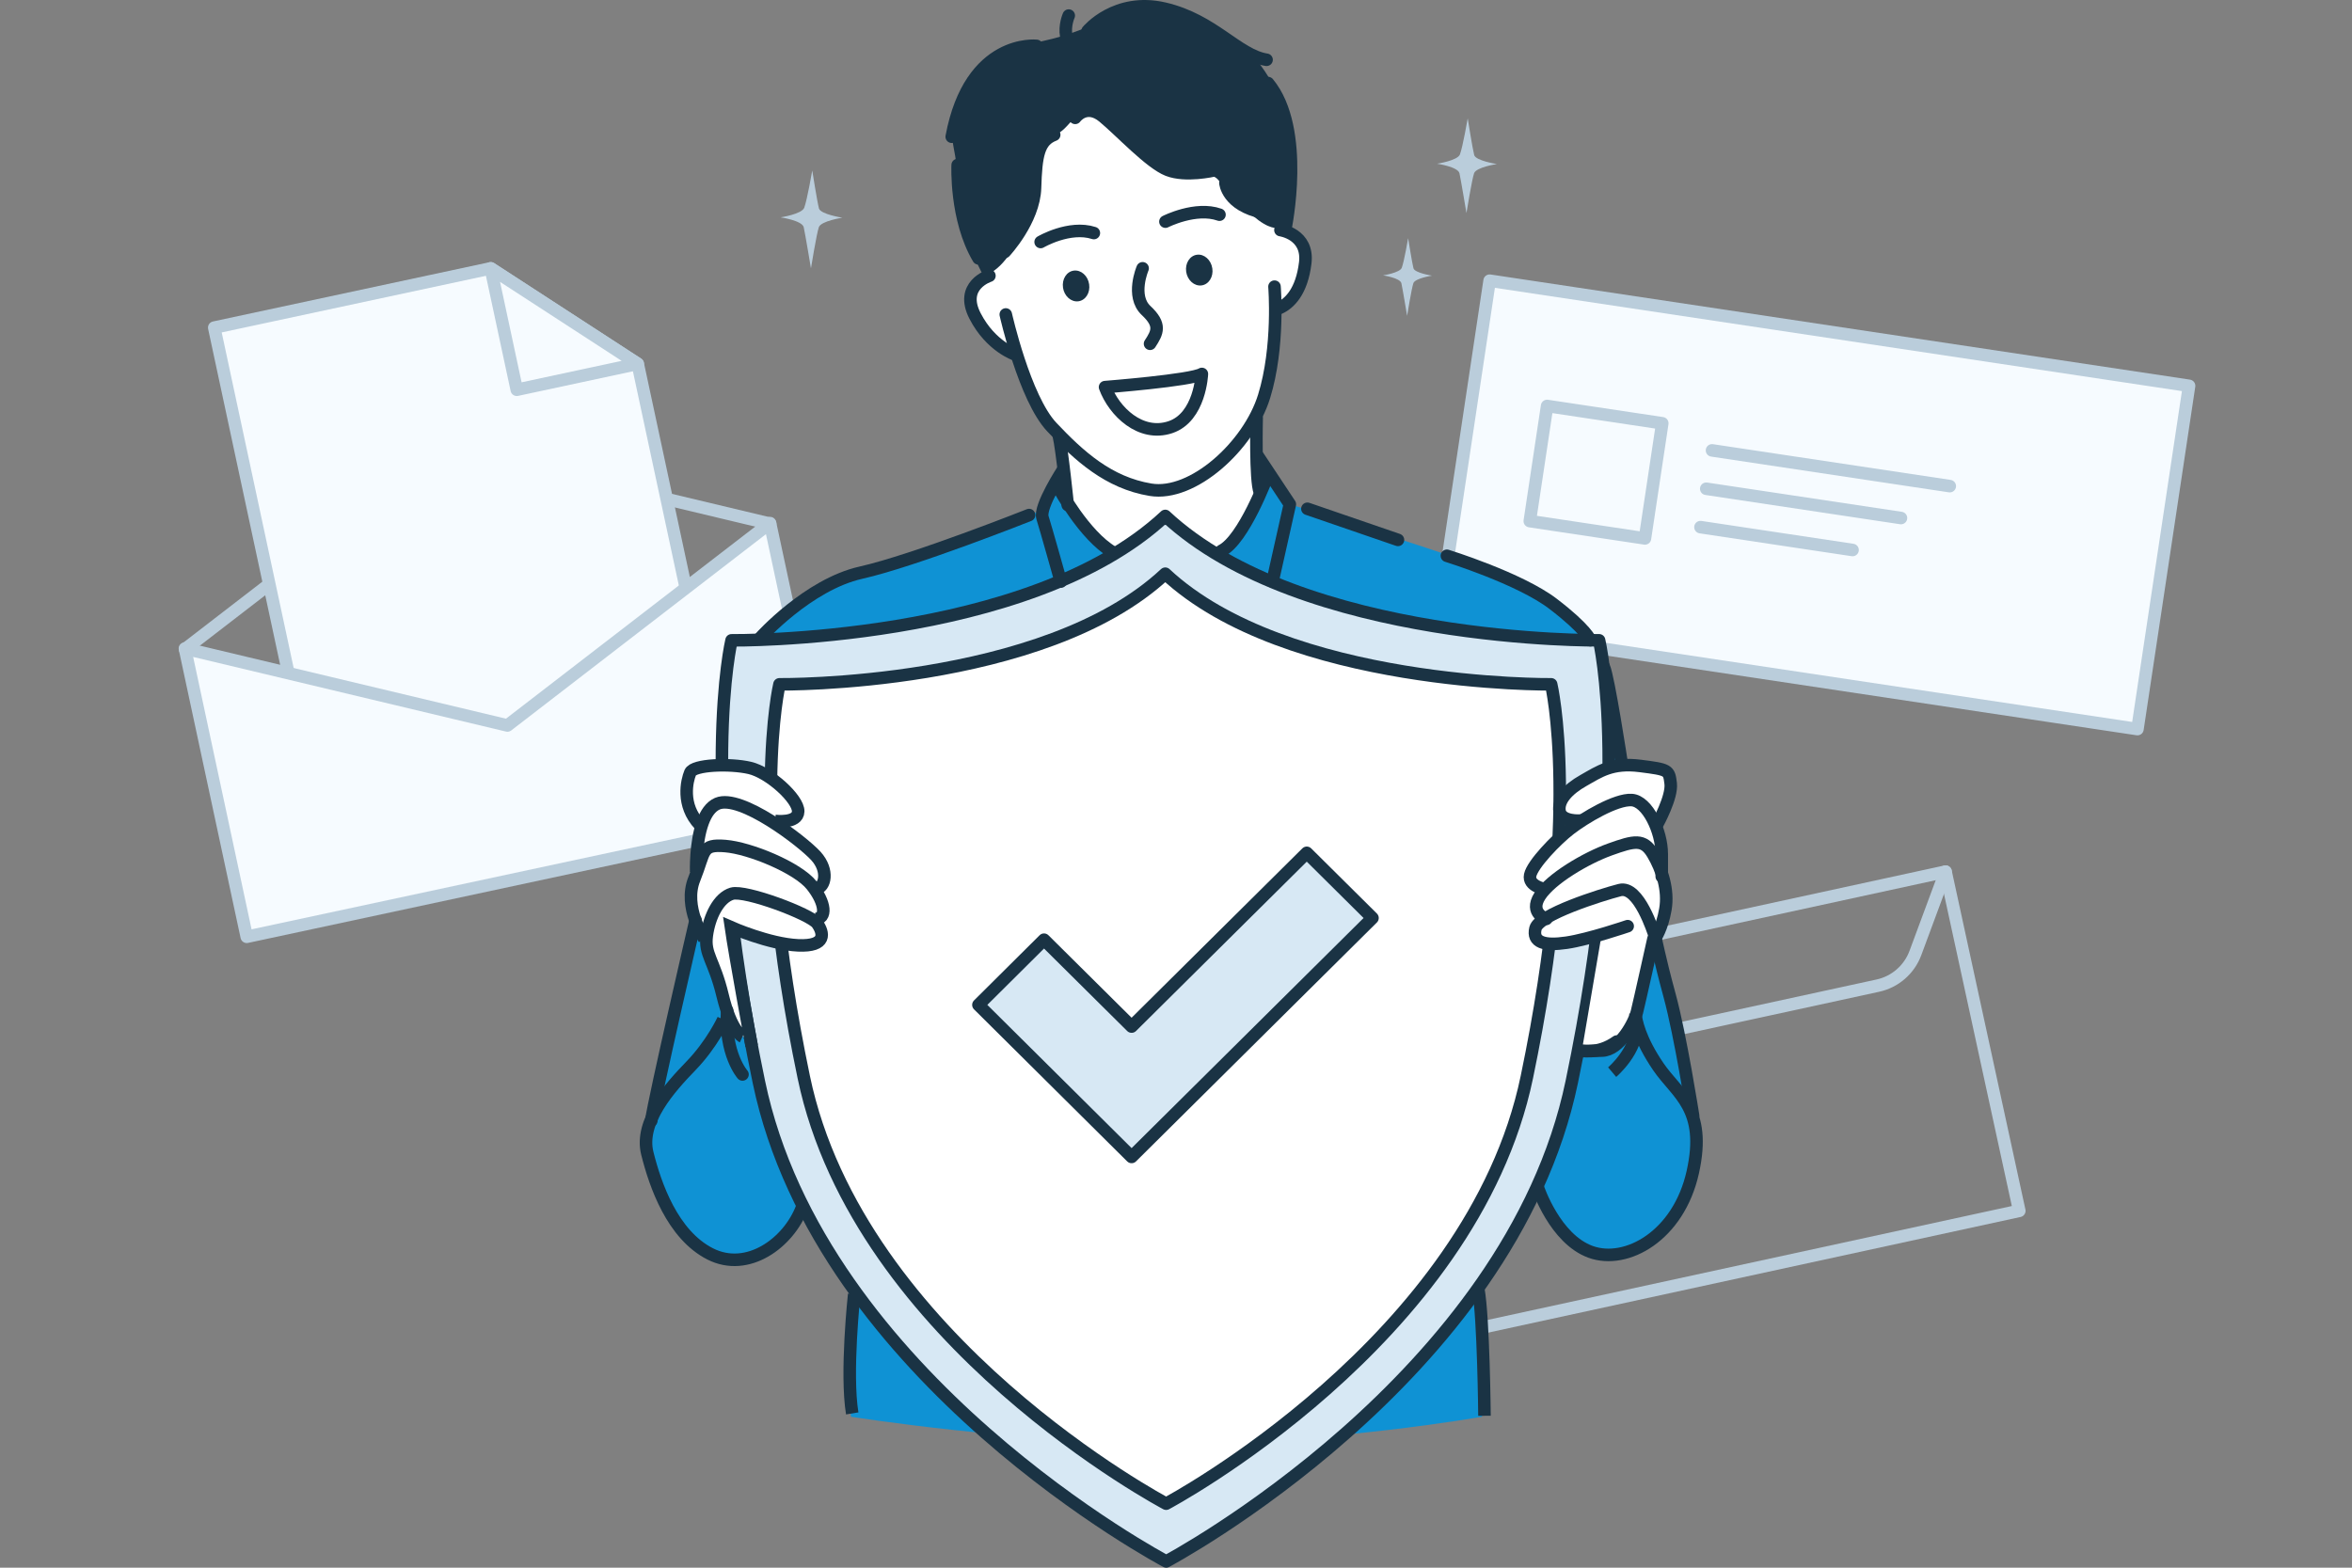 <svg fill="none" height="250" viewBox="0 0 375 250" width="375" xmlns="http://www.w3.org/2000/svg" xmlns:xlink="http://www.w3.org/1999/xlink"><rect x="0" y="0" width="375" height="250" fill="#808080" stroke="none"/><clipPath id="a"><path d="m0 0h99v100h-99z" transform="matrix(.978 -.21 .21 .978 17 53.752)"/></clipPath><g clip-path="url(#a)" stroke="#bacddb" stroke-linecap="round" stroke-linejoin="round" stroke-width="2"><path d="m122.79 83.521-51.416-12.272-41.867 32.27"/><g fill="#f6fbff"><path d="m101.679 58.021 14.825 69.152-63.366 13.584-18.976-88.513 44.082-9.45z"/><path d="m101.679 58.021-19.285 4.134-4.151-19.361z"/><path d="m132.624 129.391-93.283 19.998-9.855-45.969 51.416 12.272 41.867-32.27z"/></g></g><path d="m349.021 61.528-111.516-16.766-8.23 54.738 111.516 16.766z" fill="#f6fbff" stroke="#bacddb" stroke-linecap="round" stroke-linejoin="round" stroke-width="2"/><path d="m265.029 67.501-18.359-2.76-2.761 18.359 18.36 2.76z" fill="#f6fbff" stroke="#bacddb" stroke-linecap="round" stroke-linejoin="round" stroke-width="2"/><path d="m272.963 71.823 37.905 5.699" stroke="#bacddb" stroke-linecap="round" stroke-linejoin="round" stroke-width="2"/><path d="m272.043 77.942 31.044 4.667" stroke="#bacddb" stroke-linecap="round" stroke-linejoin="round" stroke-width="2"/><path d="m271.123 84.062 24.245 3.645" stroke="#bacddb" stroke-linecap="round" stroke-linejoin="round" stroke-width="2"/><path d="m310.198 139.001-110.198 23.946 11.754 54.091 110.198-23.946z" stroke="#bacddb" stroke-linecap="round" stroke-linejoin="round" stroke-width="2"/><path d="m200 162.947 9.501 9.785c1.985 2.046 4.888 2.921 7.673 2.316l82.225-17.868c2.748-.597 5.004-2.555 5.986-5.192l4.816-12.988" stroke="#bacddb" stroke-linecap="round" stroke-linejoin="round" stroke-width="2"/><path clip-rule="evenodd" d="m152.79 18.528c1.626-5.328 3.13-7.468 6.7-9.722 2.771-1.749 5.899-1.882 9.688-2.996 3.586-1.051 7.831-3.101 10.781-3.907 10.088-2.748 18.555 5.734 18.555 5.734s4.849 4.149 6.502 11.428c1.651 7.282.106 17.692.106 17.692l-48.232 7.322s-2.868-4.09-3.902-13.971-1.823-6.258-.198-11.586z" fill="#1a3344" fill-rule="evenodd"/><path clip-rule="evenodd" d="m110.63 147.403 4.919-25.656s.558-17.183 8.422-23.107c8.273-6.23 23.311-11.093 33.074-14.058 5.501-1.671 9.598-3.467 9.598-3.467l2.885-5.83 31.575-.713 4.545 5.843s8.543 2.664 18.327 5.833c8.886 2.881 18.747 6.022 25.044 10.969 6.626 5.204 7.636 11.933 8.369 16.827.731 4.881 1.192 7.933 1.192 7.933l5.283 27.851s8.034 27.876 6.474 35.803c-.483 2.45-1.007 3.873-2.202 6.035-2.774 5.014-7.456 9.635-11.397 9.021-2.901-.45-5.808-2.378-7.879-4.869-2.295-2.757-3.601-6.081-3.601-6.081l-9.595-.124s-.354 5.095-.199 14.172c.071 4.122.84 9.459 1.01 13.63.204 5.011-.186 8.512-.186 8.512s-23.772 4.24-48.926 4.24c-25.153 0-51.687-4.24-51.687-4.24s-.409-4.292-.26-8.45c.167-4.63.897-9.397.969-14.182.133-9.083-.171-13.704-.171-13.704l-7.557.019s-.143 2.512-2.137 5.287c-2.213 3.083-6.449 6.472-9.753 6.618-4.585.202-9.44-7.024-11.57-10.531-3.297-5.44-1.192-15.993 1.08-25.777 2.137-9.192 4.354-17.807 4.354-17.807z" fill="#0f92d4" fill-rule="evenodd"/><path clip-rule="evenodd" d="m157.54 43.722c2.567-1.175 5.161-4.999 6.669-10.755 1.099-4.184.675-10.742 3.87-11.471 2.387-.546 3.257-4.5 6.326-3.644 3.223.899 5.644 5.492 9.27 7.734 1.836 1.138 4.35 1.91 6.09 2.124 2.263.279 3.619-.099 4.542 1.061 1.161 1.467 4.52 5.021 6.372 6.37 2.316 1.687 3.118 1.048 3.969 1.442 4.818 2.227 3.873 6.878 2.149 9.818-1.443 2.459-3.387 3.442-3.387 3.442s-.344 5.551-1.124 9.669c-.78 4.118-2.004 6.801-2.004 6.801l.586 12.175s-1.267 3.65-4.162 7.372c-2.281 2.93-6.294 5.669-7.04 7.418-.561 1.312-1.477 6.441-2.075 8.557-.966 3.42-1.956 4.496-1.956 4.496s.204-10.64-3.8-13.887c-5.83-4.726-11.594-11.908-11.594-11.908l-1.289-10.476s-2.232-2.701-3.975-6.181-2.997-7.744-2.997-7.744-2.505.288-4.945-2.493c-2.018-2.307-4.322-7.706.511-9.924z" fill="#fff" fill-rule="evenodd"/><path d="m185.944 248.997s54.778-29.042 64.658-76.471c9.876-47.43 4.356-70.415 4.356-70.415s-47.381.536-69.169-19.832v.434-.431c-21.787 20.368-69.153 19.832-69.153 19.832s-5.52 22.986 4.357 70.415c9.876 47.429 64.951 76.471 64.951 76.471" fill="#d7e8f4"/><path d="m247.196 109.24s-42.061.478-61.406-17.605v.385-.381c-19.342 18.083-61.394 17.605-61.394 17.605s-4.902 20.406 3.867 62.513c8.768 42.105 57.663 67.891 57.663 67.891v-2.63 2.63s48.631-25.783 57.403-67.891c8.768-42.107 3.867-62.513 3.867-62.513z" fill="#fff"/><path d="m185.944 248.997s54.778-29.042 64.658-76.471c9.876-47.43 4.356-70.415 4.356-70.415s-47.381.536-69.169-19.832v.434-.431c-21.787 20.368-69.153 19.832-69.153 19.832s-5.52 22.986 4.357 70.415c9.876 47.429 64.951 76.471 64.951 76.471" stroke="#1a3344" stroke-linecap="round" stroke-linejoin="round" stroke-width="2"/><path d="m185.929 239.79s48.727-25.833 57.511-68.024c8.787-42.188 3.877-62.637 3.877-62.637s-42.145.477-61.528-17.64v.385-.385c-19.378 18.117-61.514 17.64-61.514 17.64s-4.911 20.446 3.876 62.637c8.787 42.188 57.778 68.024 57.778 68.024" stroke="#1a3344" stroke-linecap="round" stroke-linejoin="round" stroke-width="2"/><path clip-rule="evenodd" d="m111.416 122.612c1.452-.549 4.542-.558 7.112-.362 3.483.266 9.066 4.791 8.734 7.151-.331 2.363-4.201 1.476-4.201 1.476s6.273 4.497 7.96 7.272c1.687 2.773-1.214 3.821-1.214 3.821s1.103 1.997 1.066 3.154c-.038 1.156-1.217 1.476-1.217 1.476s2.91 2.84-.294 3.951c-2.685.927-12.62-2.05-12.62-2.05l2.384 17.478-3.208-3.43-3.777-11.933s-1.582-2.853-1.87-5.753c-.288-2.899.721-5.842.721-5.842l.006-3.573.57-3.907s-4.901-7.142-.158-8.932z" fill="#fff" fill-rule="evenodd"/><path clip-rule="evenodd" d="m264.534 122.445c-1.452-.549-4.343-.54-6.913-.341-3.483.267-9.385 4.655-9.054 7.018.332 2.363 3.722 1.619 3.722 1.619s-5.756 4.487-7.44 7.262c-1.687 2.773.694 3.83.694 3.83s-1.103 1.998-1.066 3.154c.038 1.157 1.217 1.476 1.217 1.476s-2.91 2.841.294 3.948c2.685.927 9.289-.874 9.289-.874l-3.01 17.664 2.443.226 5.226-3.073 3.27-13.878s1.972-3.305 2.26-6.205-.712-5.526-.712-5.526l.124-3.446-.898-3.758s5.304-7.307.558-9.099z" fill="#fff" fill-rule="evenodd"/><path clip-rule="evenodd" d="m176.188 61.734s3.917-.158 8.214-.806c4.183-.629 7.224-1.293 7.224-1.293s-.298 8.37-6.75 8.86c-6.449.487-8.688-6.761-8.688-6.761z" fill="#fff" fill-rule="evenodd"/><path clip-rule="evenodd" d="m169.485 45.871c-.198-1.352.569-2.568 1.721-2.717 1.152-.149 2.248.825 2.446 2.177.202 1.352-.569 2.568-1.721 2.717-1.152.149-2.248-.825-2.449-2.177z" fill="#1a3344" fill-rule="evenodd"/><path clip-rule="evenodd" d="m189.124 43.338c-.198-1.352.57-2.568 1.722-2.717 1.151-.149 2.247.825 2.445 2.177.202 1.352-.569 2.568-1.721 2.717s-2.248-.825-2.449-2.177z" fill="#1a3344" fill-rule="evenodd"/><path clip-rule="evenodd" d="m232.774 24.619c.464-1.268 1.235-5.75 1.235-5.75s.765 4.838 1.034 5.855c.242.915 3.614 1.436 3.614 1.436s-3.285.499-3.629 1.458c-.344.958-1.22 6.364-1.22 6.364s-.873-5.238-1.112-6.345c-.226-1.039-3.57-1.529-3.57-1.529s3.289-.499 3.648-1.489z" fill="#bacddb" fill-rule="evenodd"/><path clip-rule="evenodd" d="m128.228 33.126c.48-1.312 1.276-5.939 1.276-5.939s.79 4.999 1.068 6.047c.251.946 3.734 1.482 3.734 1.482s-3.393.518-3.749 1.507-1.26 6.574-1.26 6.574-.901-5.415-1.152-6.556c-.232-1.073-3.688-1.579-3.688-1.579s3.397-.518 3.771-1.538z" fill="#bacddb" fill-rule="evenodd"/><path clip-rule="evenodd" d="m223.501 42.696c.381-1.042 1.012-4.714 1.012-4.714s.629 3.966.848 4.801c.199.75 2.964 1.175 2.964 1.175s-2.694.409-2.976 1.194-1 5.216-1 5.216-.715-4.295-.913-5.201c-.186-.85-2.926-1.253-2.926-1.253s2.697-.409 2.991-1.219z" fill="#bacddb" fill-rule="evenodd"/><g stroke-width="2"><path d="m118.383 165.328s-1.793-.844-3.162-6.547c-1.368-5.703-2.95-6.546-2.529-9.607s1.898-6.016 4.006-6.652c2.109-.636 12.543 3.272 13.596 4.751 1.052 1.479 1.582 3.693-3.056 3.482-4.639-.21-10.707-2.896-10.707-2.896.598 4.18 3.31 18.945 3.31 18.945" stroke="#1a3344" stroke-miterlimit="10"/><path d="m257.775 166.094c-3.068 2.217-5.879 1.392-5.879 1.392" stroke="#1a3344" stroke-linecap="round" stroke-linejoin="round"/><path d="m165.918 38.59s4.585-2.692 8.484-1.427" stroke="#1a3344" stroke-linecap="round" stroke-linejoin="round"/><path d="m185.814 35.343s4.821-2.453 8.617-1.107" stroke="#1a3344" stroke-linecap="round" stroke-linejoin="round"/><path d="m182.176 42.786s-1.898 4.435.554 6.729c2.453 2.295 1.818 3.483.632 5.306" stroke="#1a3344" stroke-linecap="round" stroke-linejoin="round"/><path d="m204.153 36.689s4.505.633 3.954 5.225-2.53 6.494-4.112 7.204" stroke="#1a3344" stroke-linecap="round" stroke-linejoin="round"/><path d="m176.188 61.734s13.818-1.082 15.438-2.099c0 0-.279 6.903-5.022 8.488-4.744 1.585-8.976-2.484-10.416-6.388z" stroke="#1a3344" stroke-linecap="round" stroke-linejoin="round"/><path d="m157.75 43.973s-4.82 1.504-2.291 6.413c2.53 4.909 6.483 6.174 6.483 6.174" stroke="#1a3344" stroke-linecap="round" stroke-linejoin="round"/><path d="m160.361 50.148s3.003 13.382 7.35 17.974c4.347 4.593 9.013 8.869 15.732 9.976 6.718 1.107 15.651-6.968 18.103-14.886 2.452-7.917 1.659-17.5 1.659-17.5" stroke="#1a3344" stroke-linecap="round" stroke-linejoin="round"/><path d="m170.237 80.536s-.895-8.854-1.433-11.108" stroke="#1a3344" stroke-linecap="round" stroke-linejoin="round"/><path d="m200.36 66.618s-.251 10.048.508 11.874" stroke="#1a3344" stroke-linecap="round" stroke-linejoin="round"/><path d="m160.202 40.171s4.663-4.99 4.821-10.215c.158-5.226.576-7.508 3.056-8.463" stroke="#1a3344" stroke-linecap="round" stroke-linejoin="round"/><path d="m171.426 18.795s1.74-2.453 4.505-.158c2.765 2.295 7.431 7.362 10.276 8.472 2.846 1.11 7.273.081 7.273.081" stroke="#1a3344" stroke-linecap="round" stroke-linejoin="round"/><path d="m195.378 29.165s.239 3.563 6.007 4.751" stroke="#1a3344" stroke-linecap="round" stroke-linejoin="round"/><path d="m204.945 36.45s3.319-15.835-2.768-23.2" stroke="#1a3344" stroke-linecap="round" stroke-linejoin="round"/><path d="m170.398 2.483s-.712 1.585-.396 3.247" stroke="#1a3344" stroke-linecap="round" stroke-linejoin="round"/><path d="m173.402 4.939s4.427-5.384 12.251-3.563c7.824 1.82 11.701 7.443 16.286 8.156" stroke="#1a3344" stroke-linecap="round" stroke-linejoin="round"/><path d="m165.262 7.315s-10.592-1.188-13.518 14.489" stroke="#1a3344" stroke-linecap="round" stroke-linejoin="round"/><path d="m152.691 26.315s-.396 8.631 3.32 14.886" stroke="#1a3344" stroke-linecap="round" stroke-linejoin="round"/><path d="m200.595 72.792 5.056 7.626-2.762 12.327" stroke="#1a3344" stroke-linecap="round" stroke-linejoin="round"/><path d="m202.097 75.881s-3.796 10.215-7.35 11.955" stroke="#1a3344" stroke-linecap="round" stroke-linejoin="round"/><path d="m168.813 77.856s4.037 7.527 8.62 10.218" stroke="#1a3344" stroke-linecap="round" stroke-linejoin="round"/><path d="m169.528 74.851s-3.873 5.939-3.319 7.681c.555 1.743 2.926 10.215 2.926 10.215" stroke="#1a3344" stroke-linecap="round" stroke-linejoin="round"/><path d="m121.228 101.695s7.589-8.472 16.047-10.373c8.459-1.901 26.798-9.186 26.798-9.186" stroke="#1a3344" stroke-linecap="round" stroke-linejoin="round"/><path d="m110.899 146.745s-6.536 28.187-7.062 31.989" stroke="#1a3344" stroke-linecap="round" stroke-linejoin="round"/><path d="m118.383 171.344s-2.898-3.269-2.449-10.184" stroke="#1a3344" stroke-linecap="round" stroke-linejoin="round"/><path d="m115.327 162.583s-1.793 3.908-5.165 7.39c-3.371 3.483-8.22 8.87-6.957 13.937s4.007 12.984 10.013 16.045c6.007 3.061 12.543-1.795 14.651-7.39" stroke="#1a3344" stroke-miterlimit="10"/><path d="m136.195 206.393s-1.372 12.563-.316 19.004" stroke="#1a3344" stroke-miterlimit="10"/><path d="m236.684 225.775s-.145-15.583-.987-20.225" stroke="#1a3344" stroke-miterlimit="10"/><path d="m112.271 149.701s-3.372-5.067-1.583-9.502c1.79-4.435 1.053-5.594 4.954-5.278s11.527 3.439 13.775 6.258 2.459 5.353.561 5.353" stroke="#1a3344" stroke-miterlimit="10"/><path d="m110.998 139.024s-.152-4.596 1.043-7.871c.502-1.377 1.245-2.518 2.338-2.99 1.845-.79 5.245.714 8.446 2.705 3.202 1.991 6.205 4.475 7.261 5.634 2.108 2.323 1.458 5.024.105 5.173" stroke="#1a3344" stroke-miterlimit="10"/><path d="m123.547 130.911s3.666.481 3.715-1.51c.05-1.991-4.557-6.2-7.718-6.938s-8.961-.527-9.487.738c-.526 1.266-1.495 5.173 1.517 8.34" stroke="#1a3344" stroke-miterlimit="10"/><path d="m245.217 189.445s2.703 8.135 8.394 10.194 14.019-2.534 16.286-12.721c2.266-10.187-2.477-12.405-5.48-16.787-3.004-4.382-3.598-7.427-3.669-8.543" stroke="#1a3344" stroke-miterlimit="10"/><path d="m257.039 170.975s4.127-3.489 3.901-7.654" stroke="#1a3344" stroke-miterlimit="10"/><path d="m269.95 177.943s-2.004-12.773-3.744-19.162c-1.74-6.388-2.161-9.027-2.371-9.554-.211-.528-2.53-8.076-5.586-7.285s-12.911 3.907-13.437 6.122c-.527 2.214 1.371 2.797 4.954 2.27 3.582-.528 9.749-2.639 9.749-2.639" stroke="#1a3344" stroke-linecap="round" stroke-linejoin="round"/><path d="m263.627 149.701s-2.214 9.976-2.635 11.667c-.421 1.69-2.74 6.121-5.585 6.174-2.846.053-3.477.105-3.477.105" stroke="#1a3344" stroke-linecap="round" stroke-linejoin="round"/><path d="m246.552 146.535s-2.793-.896-1.053-3.641c1.74-2.744 7.378-6.069 11.227-7.443 3.848-1.374 5.322-1.743 6.799.738s2.53 5.753 2.003 8.817c-.526 3.064-1.634 4.645-1.634 4.645" stroke="#1a3344" stroke-linecap="round" stroke-linejoin="round"/><path d="m246.288 141.784s-2.687-.475-2.318-2.218c.368-1.743 4.111-5.647 6.378-7.39 2.266-1.743 7.273-4.751 9.802-4.593 2.53.159 4.796 5.015 4.796 8.603v3.588" stroke="#1a3344" stroke-linecap="round" stroke-linejoin="round"/><path d="m251.927 130.858s-2.951.211-3.267-1.479 1.267-3.482 3.796-4.909c2.53-1.426 4.533-2.903 9.066-2.323s4.585.633 4.848 2.798c.264 2.164-2.108 6.441-2.108 6.441" stroke="#1a3344" stroke-linecap="round" stroke-linejoin="round"/><path d="m258.568 121.778s-2.108-13.831-2.845-15.413" stroke="#1a3344" stroke-linecap="round" stroke-linejoin="round"/><path d="m230.69 88.63s11.595 3.588 16.918 7.654c5.322 4.065 5.953 5.805 5.953 5.805" stroke="#1a3344" stroke-linecap="round" stroke-linejoin="round"/><path d="m208.45 81.135 14.438 4.962" stroke="#1a3344" stroke-linecap="round" stroke-linejoin="round"/><path d="m180.421 184.498-24.421-24.249 10.458-10.395 13.963 13.853 27.928-27.707 10.478 10.395z" fill="#d7e8f4" stroke="#1a3344" stroke-linecap="round" stroke-linejoin="round"/></g></svg>